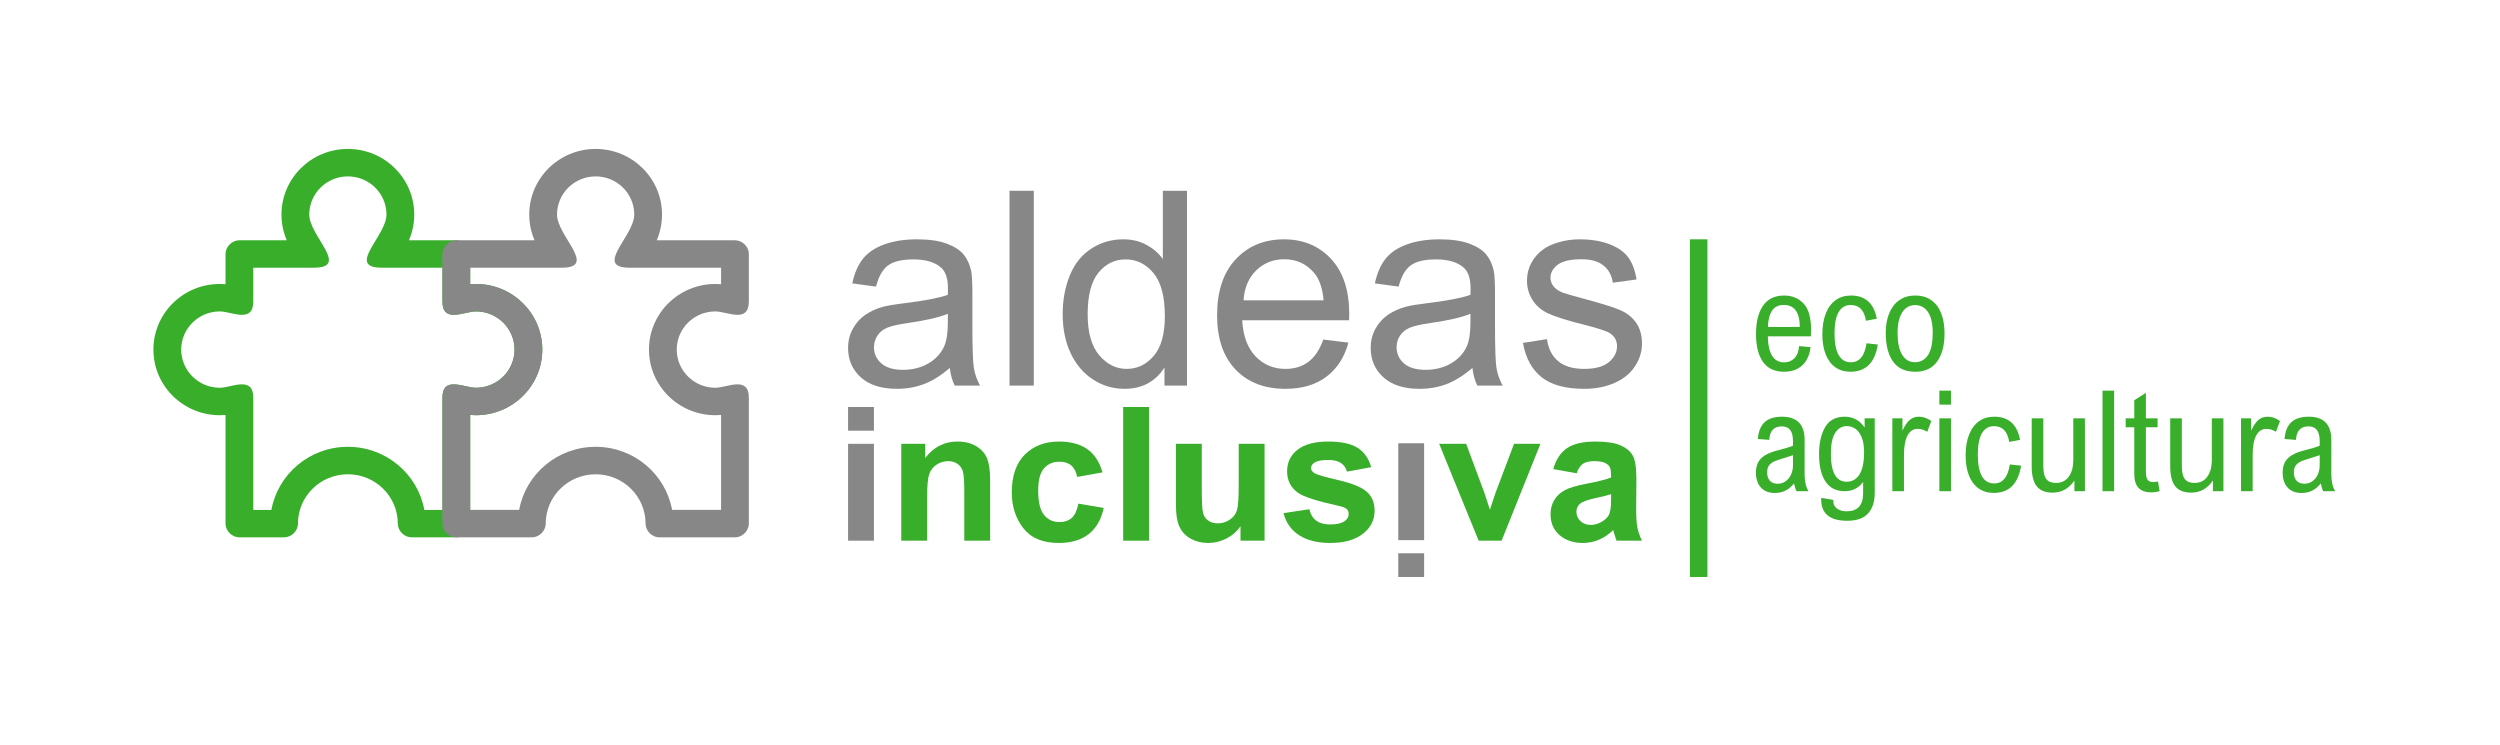 <svg xmlns="http://www.w3.org/2000/svg" xmlns:xlink="http://www.w3.org/1999/xlink" xmlns:serif="http://www.serif.com/" width="100%" height="100%" viewBox="0 0 104 31" xml:space="preserve" style="fill-rule:evenodd;clip-rule:evenodd;stroke-linejoin:round;stroke-miterlimit:2;">    <g transform="matrix(1,0,0,1,-264.719,-312.633)">        <g id="Aldeas-Inclusiva-Ecoagricultura---Horizontal" serif:id="Aldeas Inclusiva Ecoagricultura - Horizontal" transform="matrix(0.029,0,0,0.022,92.373,246.807)">            <rect x="5944.83" y="2986.71" width="3565.64" height="1383.28" style="fill:none;"></rect>            <g transform="matrix(3.168,0,0,4.167,5879.06,2979.26)">                <g>                    <g transform="matrix(1,0,0,1,3.63798e-12,97.93)">                        <path d="M404.187,89.827L415.892,89.827L415.892,100.587L404.187,100.587L404.187,89.827ZM404.187,106.546L415.892,106.546L415.892,150.505L404.187,150.505L404.187,106.546Z" style="fill:rgb(135,135,135);fill-rule:nonzero;"></path>                    </g>                    <g transform="matrix(1,0,0,1,468.51,203.444)">                        <path d="M0,44.991L-11.705,44.991L-11.705,22.529C-11.705,18.026 -11.923,15.031 -12.363,13.539C-12.804,12.048 -13.621,10.899 -14.822,10.097C-16.021,9.299 -17.381,8.896 -18.9,8.896C-20.86,8.896 -22.633,9.414 -24.221,10.45C-25.807,11.486 -26.924,12.919 -27.563,14.741C-28.206,16.563 -28.527,20.002 -28.527,25.057L-28.527,44.991L-40.232,44.991L-40.232,1.032L-29.389,1.032L-29.389,7.448C-27.464,4.964 -25.292,3.101 -22.876,1.862C-20.461,0.62 -17.783,0 -14.847,0C-11.434,0 -8.553,0.723 -6.206,2.175C-3.859,3.622 -2.237,5.488 -1.342,7.766C-0.446,10.045 0,13.34 0,17.646L0,44.991Z" style="fill:rgb(56,174,43);fill-rule:nonzero;"></path>                    </g>                    <g transform="matrix(1,0,0,1,519.406,235.48)">                        <path d="M0,-18.046L-11.502,-15.978C-12.351,-20.587 -15.019,-22.89 -19.503,-22.89C-22.393,-22.89 -24.718,-21.894 -26.486,-19.9C-28.253,-17.906 -29.136,-14.545 -29.136,-9.812C-29.136,-4.581 -28.256,-0.887 -26.493,1.272C-24.729,3.432 -22.377,4.512 -19.432,4.512C-17.229,4.512 -15.415,3.897 -13.992,2.671C-12.569,1.441 -11.555,-0.731 -10.943,-3.852L0.559,-1.904C-1.807,8.69 -8.612,13.989 -19.862,13.989C-27.058,13.989 -32.394,11.751 -35.873,7.273C-39.353,2.796 -41.094,-2.597 -41.094,-8.9C-41.094,-16.445 -39.125,-22.188 -35.184,-26.129C-31.242,-30.067 -26.078,-32.035 -19.684,-32.035C-14.51,-32.035 -10.291,-30.918 -7.027,-28.685C-3.763,-26.45 -1.42,-22.902 0,-18.046" style="fill:rgb(56,174,43);fill-rule:nonzero;"></path>                    </g>                    <g transform="matrix(1,0,0,1,3.63798e-12,97.929)">                        <rect x="528.751" y="89.827" width="11.705" height="60.679" style="fill:rgb(56,174,43);"></rect>                    </g>                    <g transform="matrix(1,0,0,1,581.875,205.509)">                        <path d="M0,42.926L0,36.351C-1.616,38.735 -3.741,40.598 -6.372,41.943C-9.003,43.288 -11.752,43.959 -14.616,43.959C-17.519,43.959 -20.115,43.338 -22.405,42.096C-24.699,40.854 -26.412,39.084 -27.542,36.794C-28.671,34.5 -29.236,31.171 -29.236,26.809L-29.236,-1.033L-17.531,-1.033L-17.531,19.166C-17.531,24.933 -17.354,28.597 -17.001,30.156C-16.648,31.714 -15.864,32.921 -14.65,33.777C-13.44,34.631 -11.974,35.062 -10.257,35.062C-8.304,35.062 -6.5,34.5 -4.853,33.383C-3.202,32.266 -2.116,30.83 -1.592,29.08C-1.07,27.326 -0.809,23.473 -0.809,17.513L-0.809,-1.033L10.894,-1.033L10.894,42.926L0,42.926Z" style="fill:rgb(56,174,43);fill-rule:nonzero;"></path>                    </g>                    <g transform="matrix(1,0,0,1,601.357,216.978)">                        <path d="M0,18.956L11.705,17.178C12.719,21.783 15.858,24.089 21.129,24.089C23.935,24.089 26.028,23.646 27.413,22.763C28.796,21.88 29.488,20.734 29.488,19.324C29.488,18.36 29.186,17.599 28.577,17.05C27.935,16.497 26.665,16.014 24.765,15.602C15.178,13.517 9.087,11.535 6.484,9.654C3.242,7.304 1.622,4.081 1.622,-0.011C1.622,-4.105 3.208,-7.381 6.385,-9.843C9.558,-12.305 14.17,-13.534 20.218,-13.534C25.994,-13.534 30.384,-12.617 33.393,-10.782C36.397,-8.947 38.51,-5.989 39.724,-1.904L28.73,0.124C27.751,-3.408 24.979,-5.175 20.421,-5.175C17.55,-5.175 15.506,-4.835 14.289,-4.157C13.071,-3.481 12.463,-2.604 12.463,-1.523C12.463,-0.557 13.021,0.245 14.136,0.882C15.25,1.547 18.71,2.549 24.518,3.887C31.033,5.397 35.458,7.214 37.792,9.339C40.096,11.467 41.243,14.297 41.243,17.83C41.243,22.083 39.462,25.587 35.898,28.349C32.335,31.11 27.413,32.49 21.129,32.49C15.421,32.49 10.76,31.338 7.143,29.035C3.529,26.729 1.148,23.372 0,18.956" style="fill:rgb(56,174,43);fill-rule:nonzero;"></path>                    </g>                    <g transform="matrix(1,0,0,1,3.63798e-12,130.858)">                        <path d="M665.021,134.041L653.316,134.041L653.316,123.279L665.021,123.279L665.021,134.041ZM665.021,117.319L653.316,117.319L653.316,73.363L665.021,73.363L665.021,117.319Z" style="fill:rgb(135,135,135);fill-rule:nonzero;"></path>                    </g>                    <g transform="matrix(1,0,0,1,689.714,204.476)">                        <path d="M0,43.959L-17.881,0L-5.664,0L2.671,22.439L5.099,29.926L7.566,22.437L16.018,0L27.975,0L10.388,43.959L0,43.959Z" style="fill:rgb(56,174,43);fill-rule:nonzero;"></path>                    </g>                    <g transform="matrix(1,0,0,1,734.078,235.064)">                        <path d="M0,-17.216L-10.592,-19.123C-9.306,-23.564 -7.187,-26.759 -4.231,-28.703C-1.276,-30.651 2.974,-31.62 8.513,-31.62C13.446,-31.62 17.212,-31.056 19.812,-29.923C22.414,-28.79 24.271,-27.252 25.385,-25.305C26.499,-23.358 27.058,-19.816 27.058,-14.676L26.958,-1.09C26.958,2.723 27.142,5.56 27.514,7.427C27.885,9.289 28.577,11.27 29.592,13.371L18.039,13.371L16.52,8.568C14.525,10.5 12.388,11.957 10.11,12.933C7.829,13.914 5.404,14.404 2.836,14.404C-1.451,14.404 -4.965,13.224 -7.702,10.862C-10.438,8.5 -11.806,5.354 -11.806,1.431C-11.806,-1.056 -11.25,-3.224 -10.133,-5.077C-9.019,-6.928 -7.449,-8.407 -5.421,-9.512C-3.396,-10.616 -0.153,-11.597 4.306,-12.454C9.711,-13.475 13.478,-14.43 15.605,-15.313C15.605,-17.756 15.396,-19.358 14.972,-20.121C14.551,-20.883 13.773,-21.507 12.641,-21.994C11.512,-22.481 9.913,-22.724 7.854,-22.724C5.76,-22.724 4.112,-22.337 2.914,-21.564C1.716,-20.792 0.742,-19.342 0,-17.216M15.605,-7.739C14.12,-7.24 11.808,-6.659 8.665,-5.995C5.049,-5.221 2.687,-4.363 1.569,-3.421C0.455,-2.482 -0.101,-1.265 -0.101,0.23C-0.101,1.919 0.515,3.339 1.747,4.487C2.979,5.635 4.527,6.209 6.384,6.209C8.041,6.209 9.68,5.744 11.299,4.817C12.922,3.89 14.045,2.792 14.669,1.519C15.293,0.246 15.605,-2.067 15.605,-5.414L15.605,-7.739Z" style="fill:rgb(56,174,43);fill-rule:nonzero;"></path>                    </g>                </g>                <g>                    <g transform="matrix(1,0,0,1,450.268,121.157)">                        <path d="M0,48.891C-4.072,52.355 -7.995,54.801 -11.765,56.228C-15.534,57.654 -19.578,58.366 -23.896,58.366C-31.027,58.366 -36.507,56.624 -40.336,53.138C-44.165,49.656 -46.081,45.206 -46.081,39.786C-46.081,36.609 -45.356,33.704 -43.912,31.077C-42.464,28.449 -40.57,26.339 -38.227,24.751C-35.886,23.163 -33.246,21.961 -30.312,21.147C-28.153,20.576 -24.893,20.027 -20.533,19.496C-11.652,18.435 -5.111,17.175 -0.918,15.708C-0.874,14.198 -0.855,13.243 -0.855,12.834C-0.855,8.353 -1.895,5.195 -3.973,3.36C-6.784,0.876 -10.959,-0.366 -16.501,-0.366C-21.675,-0.366 -25.495,0.539 -27.96,2.352C-30.425,4.165 -32.247,7.373 -33.43,11.979L-44.187,10.512C-43.207,5.906 -41.6,2.19 -39.359,-0.641C-37.118,-3.474 -33.876,-5.652 -29.642,-7.181C-25.404,-8.71 -20.492,-9.475 -14.913,-9.475C-9.371,-9.475 -4.868,-8.822 -1.404,-7.518C2.06,-6.213 4.605,-4.572 6.234,-2.597C7.863,-0.622 9.006,1.874 9.658,4.889C10.023,6.765 10.207,10.144 10.207,15.034L10.207,29.704C10.207,39.929 10.441,46.398 10.909,49.107C11.377,51.815 12.304,54.412 13.689,56.899L2.2,56.899C1.061,54.618 0.327,51.95 0,48.891M-0.918,24.324C-4.908,25.953 -10.896,27.338 -18.886,28.48C-23.407,29.132 -26.605,29.866 -28.478,30.68C-30.354,31.495 -31.801,32.686 -32.818,34.256C-33.836,35.823 -34.348,37.567 -34.348,39.48C-34.348,42.413 -33.236,44.86 -31.015,46.813C-28.796,48.77 -25.545,49.746 -21.267,49.746C-17.032,49.746 -13.263,48.82 -9.961,46.966C-6.662,45.113 -4.237,42.576 -2.69,39.358C-1.507,36.874 -0.918,33.204 -0.918,28.358L-0.918,24.324Z" style="fill:rgb(135,135,135);fill-rule:nonzero;"></path>                    </g>                    <g transform="matrix(1,0,0,1,3.63798e-12,-70.554)">                        <rect x="477.282" y="160.206" width="11" height="88.404" style="fill:rgb(135,135,135);"></rect>                    </g>                    <g transform="matrix(1,0,0,1,547.444,91.118)">                        <path d="M0,86.937L0,78.749C-4.116,85.186 -10.167,88.404 -18.152,88.404C-23.326,88.404 -28.085,86.977 -32.422,84.125C-36.763,81.273 -40.124,77.291 -42.508,72.177C-44.892,67.065 -46.084,61.187 -46.084,54.546C-46.084,48.068 -45.004,42.188 -42.845,36.912C-40.686,31.638 -37.446,27.594 -33.127,24.783C-28.806,21.971 -23.979,20.563 -18.642,20.563C-14.729,20.563 -11.246,21.391 -8.191,23.041C-5.137,24.689 -2.649,26.839 -0.733,29.488L-0.733,-1.467L10.204,-1.467L10.204,86.937L0,86.937ZM-34.775,54.546C-34.775,62.856 -33.024,69.072 -29.521,73.185C-26.016,77.3 -21.881,79.357 -17.113,79.357C-12.305,79.357 -8.223,77.391 -4.858,73.459C-1.498,69.527 0.181,63.53 0.181,55.463C0.181,46.579 -1.529,40.061 -4.952,35.904C-8.376,31.75 -12.592,29.672 -17.603,29.672C-22.493,29.672 -26.577,31.666 -29.857,35.661C-33.137,39.655 -34.775,45.949 -34.775,54.546" style="fill:rgb(135,135,135);fill-rule:nonzero;"></path>                    </g>                    <g transform="matrix(1,0,0,1,619.374,134.05)">                        <path d="M0,23.104L11.368,24.508C9.577,31.152 6.257,36.304 1.407,39.97C-3.441,43.637 -9.636,45.472 -17.172,45.472C-26.665,45.472 -34.194,42.548 -39.755,36.704C-45.316,30.855 -48.097,22.655 -48.097,12.101C-48.097,1.183 -45.285,-7.293 -39.661,-13.322C-34.042,-19.351 -26.746,-22.368 -17.783,-22.368C-9.105,-22.368 -2.016,-19.413 3.485,-13.506C8.984,-7.596 11.736,0.714 11.736,11.43C11.736,12.083 11.715,13.059 11.674,14.363L-36.729,14.363C-36.322,21.494 -34.304,26.955 -30.678,30.743C-27.052,34.532 -22.53,36.425 -17.109,36.425C-13.078,36.425 -9.636,35.368 -6.784,33.249C-3.932,31.13 -1.669,27.747 0,23.104M-36.116,5.32L0.125,5.32C-0.365,-0.141 -1.751,-4.235 -4.031,-6.965C-7.536,-11.203 -12.079,-13.322 -17.662,-13.322C-22.714,-13.322 -26.961,-11.63 -30.403,-8.248C-33.848,-4.868 -35.752,-0.344 -36.116,5.32" style="fill:rgb(135,135,135);fill-rule:nonzero;"></path>                    </g>                    <g transform="matrix(1,0,0,1,686.908,121.157)">                        <path d="M0,48.891C-4.075,52.355 -7.995,54.801 -11.765,56.228C-15.534,57.654 -19.578,58.366 -23.896,58.366C-31.027,58.366 -36.507,56.624 -40.336,53.138C-44.168,49.656 -46.081,45.206 -46.081,39.786C-46.081,36.609 -45.356,33.704 -43.912,31.077C-42.464,28.449 -40.569,26.339 -38.229,24.751C-35.886,23.163 -33.246,21.961 -30.312,21.147C-28.153,20.576 -24.896,20.027 -20.536,19.496C-11.652,18.435 -5.114,17.175 -0.917,15.708C-0.877,14.198 -0.855,13.243 -0.855,12.834C-0.855,8.353 -1.895,5.195 -3.973,3.36C-6.784,0.876 -10.959,-0.366 -16.501,-0.366C-21.675,-0.366 -25.494,0.539 -27.96,2.352C-30.425,4.165 -32.247,7.373 -33.43,11.979L-44.187,10.512C-43.21,5.906 -41.6,2.19 -39.359,-0.641C-37.118,-3.474 -33.88,-5.652 -29.642,-7.181C-25.404,-8.71 -20.495,-9.475 -14.913,-9.475C-9.371,-9.475 -4.868,-8.822 -1.404,-7.518C2.057,-6.213 4.603,-4.572 6.234,-2.597C7.863,-0.622 9.006,1.874 9.655,4.889C10.023,6.765 10.207,10.144 10.207,15.034L10.207,29.704C10.207,39.929 10.441,46.398 10.909,49.107C11.377,51.815 12.304,54.412 13.689,56.899L2.2,56.899C1.058,54.618 0.324,51.95 0,48.891M-0.917,24.324C-4.908,25.953 -10.9,27.338 -18.886,28.48C-23.407,29.132 -26.605,29.866 -28.48,30.68C-30.354,31.495 -31.801,32.686 -32.818,34.256C-33.839,35.823 -34.348,37.567 -34.348,39.48C-34.348,42.413 -33.236,44.86 -31.015,46.813C-28.796,48.77 -25.548,49.746 -21.27,49.746C-17.032,49.746 -13.262,48.82 -9.961,46.966C-6.662,45.113 -4.237,42.576 -2.689,39.358C-1.507,36.874 -0.917,33.204 -0.917,28.358L-0.917,24.324Z" style="fill:rgb(135,135,135);fill-rule:nonzero;"></path>                    </g>                    <g transform="matrix(1,0,0,1,709.766,132.524)">                        <path d="M0,26.156L10.878,24.446C11.49,28.805 13.19,32.147 15.98,34.469C18.773,36.79 22.674,37.951 27.686,37.951C32.737,37.951 36.485,36.925 38.932,34.865C41.375,32.809 42.599,30.394 42.599,27.623C42.599,25.139 41.519,23.182 39.359,21.756C37.852,20.78 34.102,19.537 28.113,18.03C20.047,15.992 14.454,14.229 11.337,12.744C8.22,11.256 5.857,9.199 4.247,6.569C2.637,3.941 1.832,1.039 1.832,-2.137C1.832,-5.033 2.497,-7.711 3.819,-10.176C5.143,-12.641 6.946,-14.688 9.228,-16.317C10.94,-17.581 13.271,-18.652 16.227,-19.525C19.179,-20.402 22.35,-20.842 25.729,-20.842C30.821,-20.842 35.293,-20.109 39.144,-18.639C42.995,-17.172 45.838,-15.188 47.669,-12.682C49.504,-10.176 50.768,-6.824 51.461,-2.628L40.704,-1.161C40.214,-4.503 38.798,-7.109 36.454,-8.984C34.113,-10.86 30.803,-11.796 26.524,-11.796C21.473,-11.796 17.865,-10.959 15.706,-9.29C13.547,-7.62 12.467,-5.664 12.467,-3.423C12.467,-1.997 12.916,-0.712 13.812,0.427C14.707,1.61 16.114,2.587 18.03,3.361C19.129,3.769 22.368,4.706 27.748,6.172C35.527,8.251 40.957,9.951 44.034,11.274C47.11,12.6 49.522,14.526 51.276,17.051C53.027,19.578 53.904,22.714 53.904,26.462C53.904,30.129 52.834,33.583 50.696,36.822C48.556,40.061 45.469,42.567 41.438,44.339C37.402,46.112 32.841,46.998 27.748,46.998C19.313,46.998 12.885,45.247 8.463,41.743C4.045,38.239 1.224,33.043 0,26.156" style="fill:rgb(135,135,135);fill-rule:nonzero;"></path>                    </g>                </g>            </g>            <g transform="matrix(3.168,0,0,4.167,5879.06,2979.26)">                <g transform="matrix(1,0,0,1,235.671,185.65)">                    <path d="M0,-53.713C16.603,-53.713 30.061,-40.379 30.061,-23.934C30.061,-7.489 16.603,5.845 0,5.845C-0.87,5.845 -1.732,5.805 -2.588,5.736L-2.588,55.04C-2.588,58.36 -5.531,61.274 -8.878,61.274L-29.086,61.274C-32.431,61.274 -35.374,58.36 -35.374,55.04C-35.374,42.673 -45.497,32.647 -57.985,32.647C-70.472,32.647 -80.592,42.673 -80.592,55.04C-80.592,58.36 -83.535,61.274 -86.883,61.274L-107.093,61.274C-110.438,61.274 -113.384,58.36 -113.384,55.04L-113.384,5.736C-114.236,5.805 -115.099,5.845 -115.969,5.845C-132.57,5.845 -146.031,-7.489 -146.031,-23.934C-146.031,-40.379 -132.57,-53.713 -115.969,-53.713C-115.099,-53.713 -114.236,-53.675 -113.384,-53.604L-113.384,-67.318C-113.384,-70.63 -110.438,-73.544 -107.093,-73.544L-85.654,-73.544C-87.193,-77.13 -88.046,-81.07 -88.046,-85.205C-88.046,-101.653 -74.588,-114.987 -57.985,-114.987C-41.383,-114.987 -27.923,-101.653 -27.923,-85.205C-27.923,-81.07 -28.775,-77.13 -30.316,-73.544L-8.878,-73.544C-5.531,-73.544 -2.588,-70.63 -2.588,-67.318L-2.588,-53.604C-1.732,-53.675 -0.87,-53.713 0,-53.713M0,-41.253C-5.316,-41.253 -15.164,-35.649 -15.164,-45.787L-15.164,-61.087L-42.527,-61.087C-59.113,-61.087 -40.504,-75.407 -40.504,-85.205C-40.504,-94.773 -48.328,-102.524 -57.985,-102.524C-67.638,-102.524 -75.465,-94.773 -75.465,-85.205C-75.465,-75.407 -56.855,-61.087 -73.441,-61.087L-100.805,-61.087L-100.805,-45.787C-100.805,-35.649 -110.652,-41.253 -115.969,-41.253C-125.623,-41.253 -133.45,-33.502 -133.45,-23.934C-133.45,-14.369 -125.623,-6.615 -115.969,-6.615C-110.652,-6.615 -100.805,-12.223 -100.805,-2.081L-100.805,48.814L-92.612,48.814C-89.649,32.535 -75.271,20.183 -57.985,20.183C-40.695,20.183 -26.321,32.535 -23.356,48.814L-15.164,48.814L-15.164,-2.081C-15.164,-12.223 -5.316,-6.615 0,-6.615C9.654,-6.615 17.481,-14.369 17.481,-23.934C17.481,-33.502 9.654,-41.253 0,-41.253" style="fill:rgb(56,174,43);fill-rule:nonzero;"></path>                </g>                <g transform="matrix(1,0,0,1,289.88,246.925)">                    <path d="M0,-176.262C16.602,-176.262 30.058,-162.925 30.058,-146.48C30.058,-142.345 29.207,-138.401 27.669,-134.822L63.081,-134.822C66.433,-134.822 69.372,-131.907 69.372,-128.59L69.372,-107.061C69.372,-96.923 59.523,-102.528 54.209,-102.528C44.551,-102.528 36.727,-94.776 36.727,-85.209C36.727,-75.644 44.551,-67.89 54.209,-67.89C59.523,-67.89 69.372,-73.494 69.372,-63.356L69.372,-6.235C69.372,-2.914 66.433,0 63.081,0L28.896,0C25.55,0 22.605,-2.914 22.605,-6.235C22.605,-18.602 12.485,-28.627 0,-28.627C-12.486,-28.627 -22.606,-18.602 -22.606,-6.235C-22.606,-2.914 -25.553,0 -28.899,0L-63.087,0C-66.434,0 -69.377,-2.914 -69.377,-6.235L-69.377,-63.356C-69.377,-73.494 -59.524,-67.89 -54.208,-67.89C-44.556,-67.89 -36.729,-75.644 -36.729,-85.209C-36.729,-94.776 -44.556,-102.528 -54.208,-102.528C-59.524,-102.528 -69.377,-96.923 -69.377,-107.061L-69.377,-128.59C-69.377,-131.907 -66.434,-134.822 -63.087,-134.822L-27.669,-134.822C-29.208,-138.401 -30.063,-142.345 -30.063,-146.48C-30.063,-162.925 -16.603,-176.262 0,-176.262M0,-163.799C-9.657,-163.799 -17.482,-156.044 -17.482,-146.48C-17.482,-136.684 1.127,-122.362 -15.461,-122.362L-56.798,-122.362L-56.798,-114.875C-55.94,-114.95 -55.08,-114.988 -54.208,-114.988C-37.605,-114.988 -24.15,-101.657 -24.15,-85.209C-24.15,-68.764 -37.605,-55.43 -54.208,-55.43C-55.08,-55.43 -55.94,-55.47 -56.798,-55.538L-56.798,-12.463L-34.629,-12.463C-31.664,-28.743 -17.291,-41.091 0,-41.091C17.287,-41.091 31.661,-28.743 34.626,-12.463L56.796,-12.463L56.796,-55.538C55.941,-55.47 55.076,-55.43 54.209,-55.43C37.605,-55.43 24.149,-68.764 24.149,-85.209C24.149,-101.657 37.605,-114.988 54.209,-114.988C55.076,-114.988 55.941,-114.95 56.796,-114.875L56.796,-122.362L15.458,-122.362C-1.128,-122.362 17.481,-136.684 17.481,-146.48C17.481,-156.044 9.654,-163.799 0,-163.799" style="fill:rgb(135,135,135);fill-rule:nonzero;"></path>                </g>            </g>            <g transform="matrix(3.168,0,0,4.167,5879.06,2979.26)">                <g>                    <g transform="matrix(1,0,0,1,820.685,157.515)">                        <path d="M0,-6.07L14.445,-6.07C14.445,-9.328 13.843,-11.808 12.64,-13.51C11.436,-15.212 9.608,-16.063 7.159,-16.063C4.814,-16.063 3.062,-15.202 1.899,-13.479C0.736,-11.756 0.104,-9.287 0,-6.07M19.55,-4.762C19.55,-4.327 19.519,-3.341 19.456,-1.805L-0.031,-1.805C0.114,6.061 2.584,9.993 7.378,9.993C9.225,9.993 10.766,9.366 12.001,8.11C13.236,6.855 13.947,5.023 14.134,2.615L19.301,3.082C19.093,5.22 18.518,7.13 17.573,8.809C16.628,10.491 15.301,11.819 13.589,12.795C11.876,13.77 9.806,14.259 7.378,14.259C3.082,14.259 -0.119,12.768 -2.227,9.79C-4.332,6.813 -5.385,2.605 -5.385,-2.832C-5.385,-8.395 -4.316,-12.7 -2.18,-15.752C-0.042,-18.803 3.134,-20.329 7.347,-20.329C10.916,-20.329 13.843,-19.125 16.126,-16.717C18.408,-14.309 19.55,-10.324 19.55,-4.762" style="fill:rgb(56,174,43);fill-rule:nonzero;"></path>                    </g>                    <g transform="matrix(1,0,0,1,869.995,161.282)">                        <path d="M0,-13.605L-4.918,-12.64C-5.665,-17.413 -7.959,-19.799 -11.799,-19.799C-14.226,-19.799 -16.058,-18.72 -17.293,-16.562C-18.527,-14.403 -19.146,-11.176 -19.146,-6.88C-19.146,-2.543 -18.522,0.721 -17.277,2.911C-16.031,5.101 -14.185,6.194 -11.736,6.194C-7.876,6.194 -5.51,3.321 -4.638,-2.429L0.467,-1.869C-0.861,6.37 -4.99,10.491 -11.923,10.491C-14.558,10.491 -16.831,9.821 -18.74,8.482C-20.65,7.144 -22.113,5.198 -23.129,2.646C-24.146,0.093 -24.654,-2.969 -24.654,-6.537C-24.654,-10.149 -24.141,-13.273 -23.113,-15.908C-22.087,-18.543 -20.604,-20.567 -18.662,-21.979C-16.722,-23.39 -14.402,-24.096 -11.705,-24.096C-5.229,-24.096 -1.328,-20.599 0,-13.605" style="fill:rgb(56,174,43);fill-rule:nonzero;"></path>                    </g>                    <g transform="matrix(1,0,0,1,887.273,167.445)">                        <path d="M0,-25.931C-1.536,-25.931 -2.895,-25.47 -4.077,-24.546C-5.261,-23.622 -6.189,-22.216 -6.864,-20.328C-7.539,-18.439 -7.876,-16.083 -7.876,-13.261C-7.876,-9.007 -7.196,-5.733 -5.837,-3.439C-4.477,-1.145 -2.521,0 0.031,0C2.46,0 4.4,-1.043 5.854,-3.128C7.305,-5.214 8.032,-8.696 8.032,-13.572C8.032,-17.599 7.32,-20.664 5.9,-22.771C4.479,-24.878 2.512,-25.931 0,-25.931M-13.229,-13.354C-13.229,-16.592 -12.731,-19.482 -11.735,-22.024C-10.74,-24.566 -9.24,-26.575 -7.237,-28.048C-5.234,-29.522 -2.781,-30.259 0.124,-30.259C3.03,-30.259 5.475,-29.543 7.457,-28.111C9.438,-26.679 10.922,-24.676 11.907,-22.101C12.894,-19.529 13.387,-16.519 13.387,-13.074C13.387,-7.658 12.271,-3.403 10.039,-0.311C7.81,2.781 4.504,4.328 0.124,4.328C-4.399,4.328 -7.757,2.777 -9.946,-0.327C-12.136,-3.429 -13.229,-7.772 -13.229,-13.354" style="fill:rgb(56,174,43);fill-rule:nonzero;"></path>                    </g>                </g>                <g>                    <g transform="matrix(1,0,0,1,825.355,207.176)">                        <path d="M0,4.606C-1.743,5.147 -3.015,5.835 -3.813,6.676C-4.613,7.517 -5.013,8.706 -5.013,10.242C-5.013,11.861 -4.607,13.127 -3.798,14.039C-2.989,14.953 -1.806,15.409 -0.249,15.409C1.141,15.409 2.366,15.025 3.424,14.256C4.482,13.49 5.292,12.458 5.853,11.16C6.412,9.863 6.692,8.436 6.692,6.878L6.692,2.46C5.323,2.936 3.092,3.653 0,4.606M11.954,-4.515L11.954,11.269C11.954,12.701 12.095,14.066 12.375,15.362C12.653,16.659 13.095,17.806 13.697,18.802L8.25,18.802C7.855,17.993 7.492,16.809 7.16,15.252C4.938,18.159 2.043,19.612 -1.525,19.612C-4.244,19.612 -6.352,18.787 -7.845,17.136C-9.339,15.486 -10.086,13.23 -10.086,10.366C-10.086,8.477 -9.74,6.894 -9.043,5.618C-8.35,4.341 -7.275,3.274 -5.822,2.413C-4.369,1.551 -2.449,0.819 -0.062,0.217C3.009,-0.55 5.261,-1.236 6.692,-1.837L6.692,-3.799C6.692,-6.165 6.268,-7.892 5.416,-8.982C4.565,-10.072 3.289,-10.617 1.588,-10.617C-1.961,-10.617 -3.84,-8.572 -4.048,-4.484L-9.215,-4.889C-8.986,-8.25 -7.98,-10.777 -6.195,-12.469C-4.41,-14.161 -1.754,-15.006 1.774,-15.006C5.115,-15.006 7.647,-14.129 9.37,-12.375C11.093,-10.622 11.954,-8 11.954,-4.515" style="fill:rgb(56,174,43);fill-rule:nonzero;"></path>                    </g>                    <g transform="matrix(1,0,0,1,849.2,222.554)">                        <path d="M0,-13.541C0,-5.095 2.376,-0.872 7.13,-0.872C9.599,-0.872 11.534,-1.971 12.935,-4.171C14.336,-6.371 15.036,-9.744 15.036,-14.288C15.036,-17.008 14.673,-19.254 13.946,-21.029C13.221,-22.803 12.271,-24.095 11.098,-24.904C9.925,-25.714 8.633,-26.118 7.222,-26.118C5.062,-26.118 3.32,-25.117 1.992,-23.113C0.664,-21.11 0,-17.921 0,-13.541M15.285,-25.495L15.285,-29.637L19.861,-29.637L19.861,4.109C19.861,8.095 18.87,11.212 16.889,13.464C14.906,15.717 11.746,16.843 7.408,16.843C-0.457,16.843 -4.389,13.615 -4.389,7.161L-4.389,6.444L1.12,7.379L1.12,8.157C1.12,8.986 1.369,9.733 1.868,10.397C2.366,11.062 3.066,11.586 3.97,11.97C4.872,12.354 5.915,12.546 7.099,12.546C12.1,12.546 14.601,9.827 14.601,4.39L14.601,-0.778C12.546,2.023 9.754,3.425 6.227,3.425C2.428,3.425 -0.452,1.972 -2.413,-0.935C-4.373,-3.839 -5.354,-8 -5.354,-13.417C-5.354,-18.398 -4.44,-22.471 -2.615,-25.636C-0.789,-28.801 2.189,-30.384 6.32,-30.384C10.034,-30.384 13.023,-28.754 15.285,-25.495" style="fill:rgb(56,174,43);fill-rule:nonzero;"></path>                    </g>                    <g transform="matrix(1,0,0,1,888.549,220.467)">                        <path d="M0,-22.787C-2.054,-22.787 -3.61,-21.765 -4.669,-19.722C-5.728,-17.677 -6.257,-14.734 -6.257,-10.894L-6.257,5.511L-11.518,5.511L-11.518,-27.551L-6.941,-27.551L-6.941,-21.946C-5.842,-24.312 -4.721,-25.963 -3.579,-26.896C-2.438,-27.831 -1.069,-28.298 0.529,-28.298C2.46,-28.298 4.328,-27.643 6.134,-26.336L4.297,-21.448C2.844,-22.341 1.411,-22.787 0,-22.787" style="fill:rgb(56,174,43);fill-rule:nonzero;"></path>                    </g>                    <g transform="matrix(1,0,0,1,3.63798e-12,68.059)">                        <path d="M898.325,124.858L903.586,124.858L903.586,157.92L898.325,157.92L898.325,124.858ZM898.325,112.283L903.586,112.283L903.586,118.633L898.325,118.633L898.325,112.283Z" style="fill:rgb(56,174,43);fill-rule:nonzero;"></path>                    </g>                    <g transform="matrix(1,0,0,1,934.872,216.266)">                        <path d="M0,-13.605L-4.918,-12.64C-5.665,-17.413 -7.959,-19.799 -11.799,-19.799C-14.226,-19.799 -16.058,-18.72 -17.293,-16.561C-18.527,-14.403 -19.146,-11.176 -19.146,-6.88C-19.146,-2.543 -18.522,0.721 -17.277,2.911C-16.032,5.1 -14.185,6.194 -11.736,6.194C-7.876,6.194 -5.51,3.321 -4.638,-2.429L0.467,-1.869C-0.861,6.371 -4.99,10.491 -11.923,10.491C-14.558,10.491 -16.831,9.821 -18.74,8.483C-20.65,7.144 -22.113,5.198 -23.129,2.646C-24.146,0.093 -24.654,-2.968 -24.654,-6.538C-24.654,-10.149 -24.141,-13.273 -23.113,-15.908C-22.088,-18.543 -20.604,-20.568 -18.663,-21.979C-16.722,-23.39 -14.402,-24.096 -11.705,-24.096C-5.229,-24.096 -1.328,-20.598 0,-13.605" style="fill:rgb(56,174,43);fill-rule:nonzero;"></path>                    </g>                    <g transform="matrix(1,0,0,1,959.466,193.569)">                        <path d="M0,32.409L0,27.583C-2.532,31.236 -5.802,33.062 -9.806,33.062C-13.127,33.062 -15.545,32.097 -17.061,30.167C-18.576,28.237 -19.332,25.197 -19.332,21.046L-19.332,-0.653L-14.071,-0.653L-14.071,20.579C-14.071,22.488 -13.9,24.024 -13.558,25.187C-13.216,26.349 -12.624,27.216 -11.783,27.785C-10.942,28.357 -9.775,28.641 -8.28,28.641C-5.812,28.641 -3.897,27.698 -2.537,25.809C-1.178,23.921 -0.498,21.346 -0.498,18.089L-0.498,-0.653L4.763,-0.653L4.763,32.409L0,32.409Z" style="fill:rgb(56,174,43);fill-rule:nonzero;"></path>                    </g>                    <g transform="matrix(1,0,0,1,3.63798e-12,68.059)">                        <rect x="972.198" y="112.283" width="5.261" height="45.637" style="fill:rgb(56,174,43);"></rect>                    </g>                    <g transform="matrix(1,0,0,1,997.132,214.928)">                        <path d="M0,-22.011L0,-17.963L-5.291,-17.963L-5.291,2.271C-5.291,3.849 -5.053,5.016 -4.575,5.774C-4.098,6.532 -3.205,6.91 -1.897,6.91C-1.399,6.91 -0.705,6.816 0.187,6.63L0.935,11.051C-0.353,11.403 -1.598,11.58 -2.801,11.58C-5.437,11.58 -7.388,10.889 -8.653,9.51C-9.92,8.129 -10.553,5.987 -10.553,3.081L-10.553,-17.963L-14.443,-17.963L-14.443,-22.011L-10.553,-22.011L-10.553,-30.229L-5.291,-33.591L-5.291,-22.011L0,-22.011Z" style="fill:rgb(56,174,43);fill-rule:nonzero;"></path>                    </g>                    <g transform="matrix(1,0,0,1,1022.19,193.569)">                        <path d="M0,32.409L0,27.583C-2.532,31.236 -5.802,33.062 -9.807,33.062C-13.128,33.062 -15.546,32.097 -17.061,30.167C-18.576,28.237 -19.332,25.197 -19.332,21.046L-19.332,-0.653L-14.072,-0.653L-14.072,20.579C-14.072,22.488 -13.9,24.024 -13.559,25.187C-13.216,26.349 -12.624,27.216 -11.783,27.785C-10.942,28.357 -9.775,28.641 -8.281,28.641C-5.812,28.641 -3.897,27.698 -2.538,25.809C-1.179,23.921 -0.498,21.346 -0.498,18.089L-0.498,-0.653L4.762,-0.653L4.762,32.409L0,32.409Z" style="fill:rgb(56,174,43);fill-rule:nonzero;"></path>                    </g>                    <g transform="matrix(1,0,0,1,1046.44,220.467)">                        <path d="M0,-22.787C-2.054,-22.787 -3.61,-21.765 -4.669,-19.722C-5.728,-17.677 -6.257,-14.734 -6.257,-10.894L-6.257,5.511L-11.518,5.511L-11.518,-27.551L-6.942,-27.551L-6.942,-21.946C-5.842,-24.312 -4.721,-25.963 -3.579,-26.896C-2.439,-27.831 -1.069,-28.298 0.529,-28.298C2.459,-28.298 4.327,-27.643 6.133,-26.336L4.296,-21.448C2.844,-22.341 1.411,-22.787 0,-22.787" style="fill:rgb(56,174,43);fill-rule:nonzero;"></path>                    </g>                    <g transform="matrix(1,0,0,1,1063.85,207.176)">                        <path d="M0,4.606C-1.743,5.147 -3.015,5.835 -3.813,6.676C-4.613,7.517 -5.013,8.706 -5.013,10.242C-5.013,11.861 -4.607,13.127 -3.798,14.039C-2.988,14.953 -1.806,15.409 -0.249,15.409C1.141,15.409 2.366,15.025 3.424,14.256C4.482,13.49 5.292,12.458 5.853,11.16C6.413,9.863 6.693,8.436 6.693,6.878L6.693,2.46C5.323,2.936 3.092,3.653 0,4.606M11.955,-4.515L11.955,11.269C11.955,12.701 12.095,14.066 12.375,15.362C12.654,16.659 13.095,17.806 13.697,18.802L8.25,18.802C7.855,17.993 7.492,16.809 7.16,15.252C4.939,18.159 2.044,19.612 -1.525,19.612C-4.244,19.612 -6.352,18.787 -7.845,17.136C-9.339,15.486 -10.086,13.23 -10.086,10.366C-10.086,8.477 -9.739,6.894 -9.043,5.618C-8.349,4.341 -7.274,3.274 -5.822,2.413C-4.369,1.551 -2.449,0.819 -0.062,0.217C3.009,-0.55 5.261,-1.236 6.693,-1.837L6.693,-3.799C6.693,-6.165 6.268,-7.892 5.416,-8.982C4.565,-10.072 3.289,-10.617 1.588,-10.617C-1.961,-10.617 -3.84,-8.572 -4.047,-4.484L-9.214,-4.889C-8.986,-8.25 -7.98,-10.777 -6.195,-12.469C-4.41,-14.161 -1.754,-15.006 1.775,-15.006C5.115,-15.006 7.647,-14.129 9.37,-12.375C11.094,-10.622 11.955,-8 11.955,-4.515" style="fill:rgb(56,174,43);fill-rule:nonzero;"></path>                    </g>                </g>            </g>            <g transform="matrix(-3.168,0,0,4.167,10880.9,3138.93)">                <rect x="785.555" y="73.362" width="7.937" height="153.218" style="fill:rgb(56,174,43);"></rect>            </g>        </g>    </g></svg>